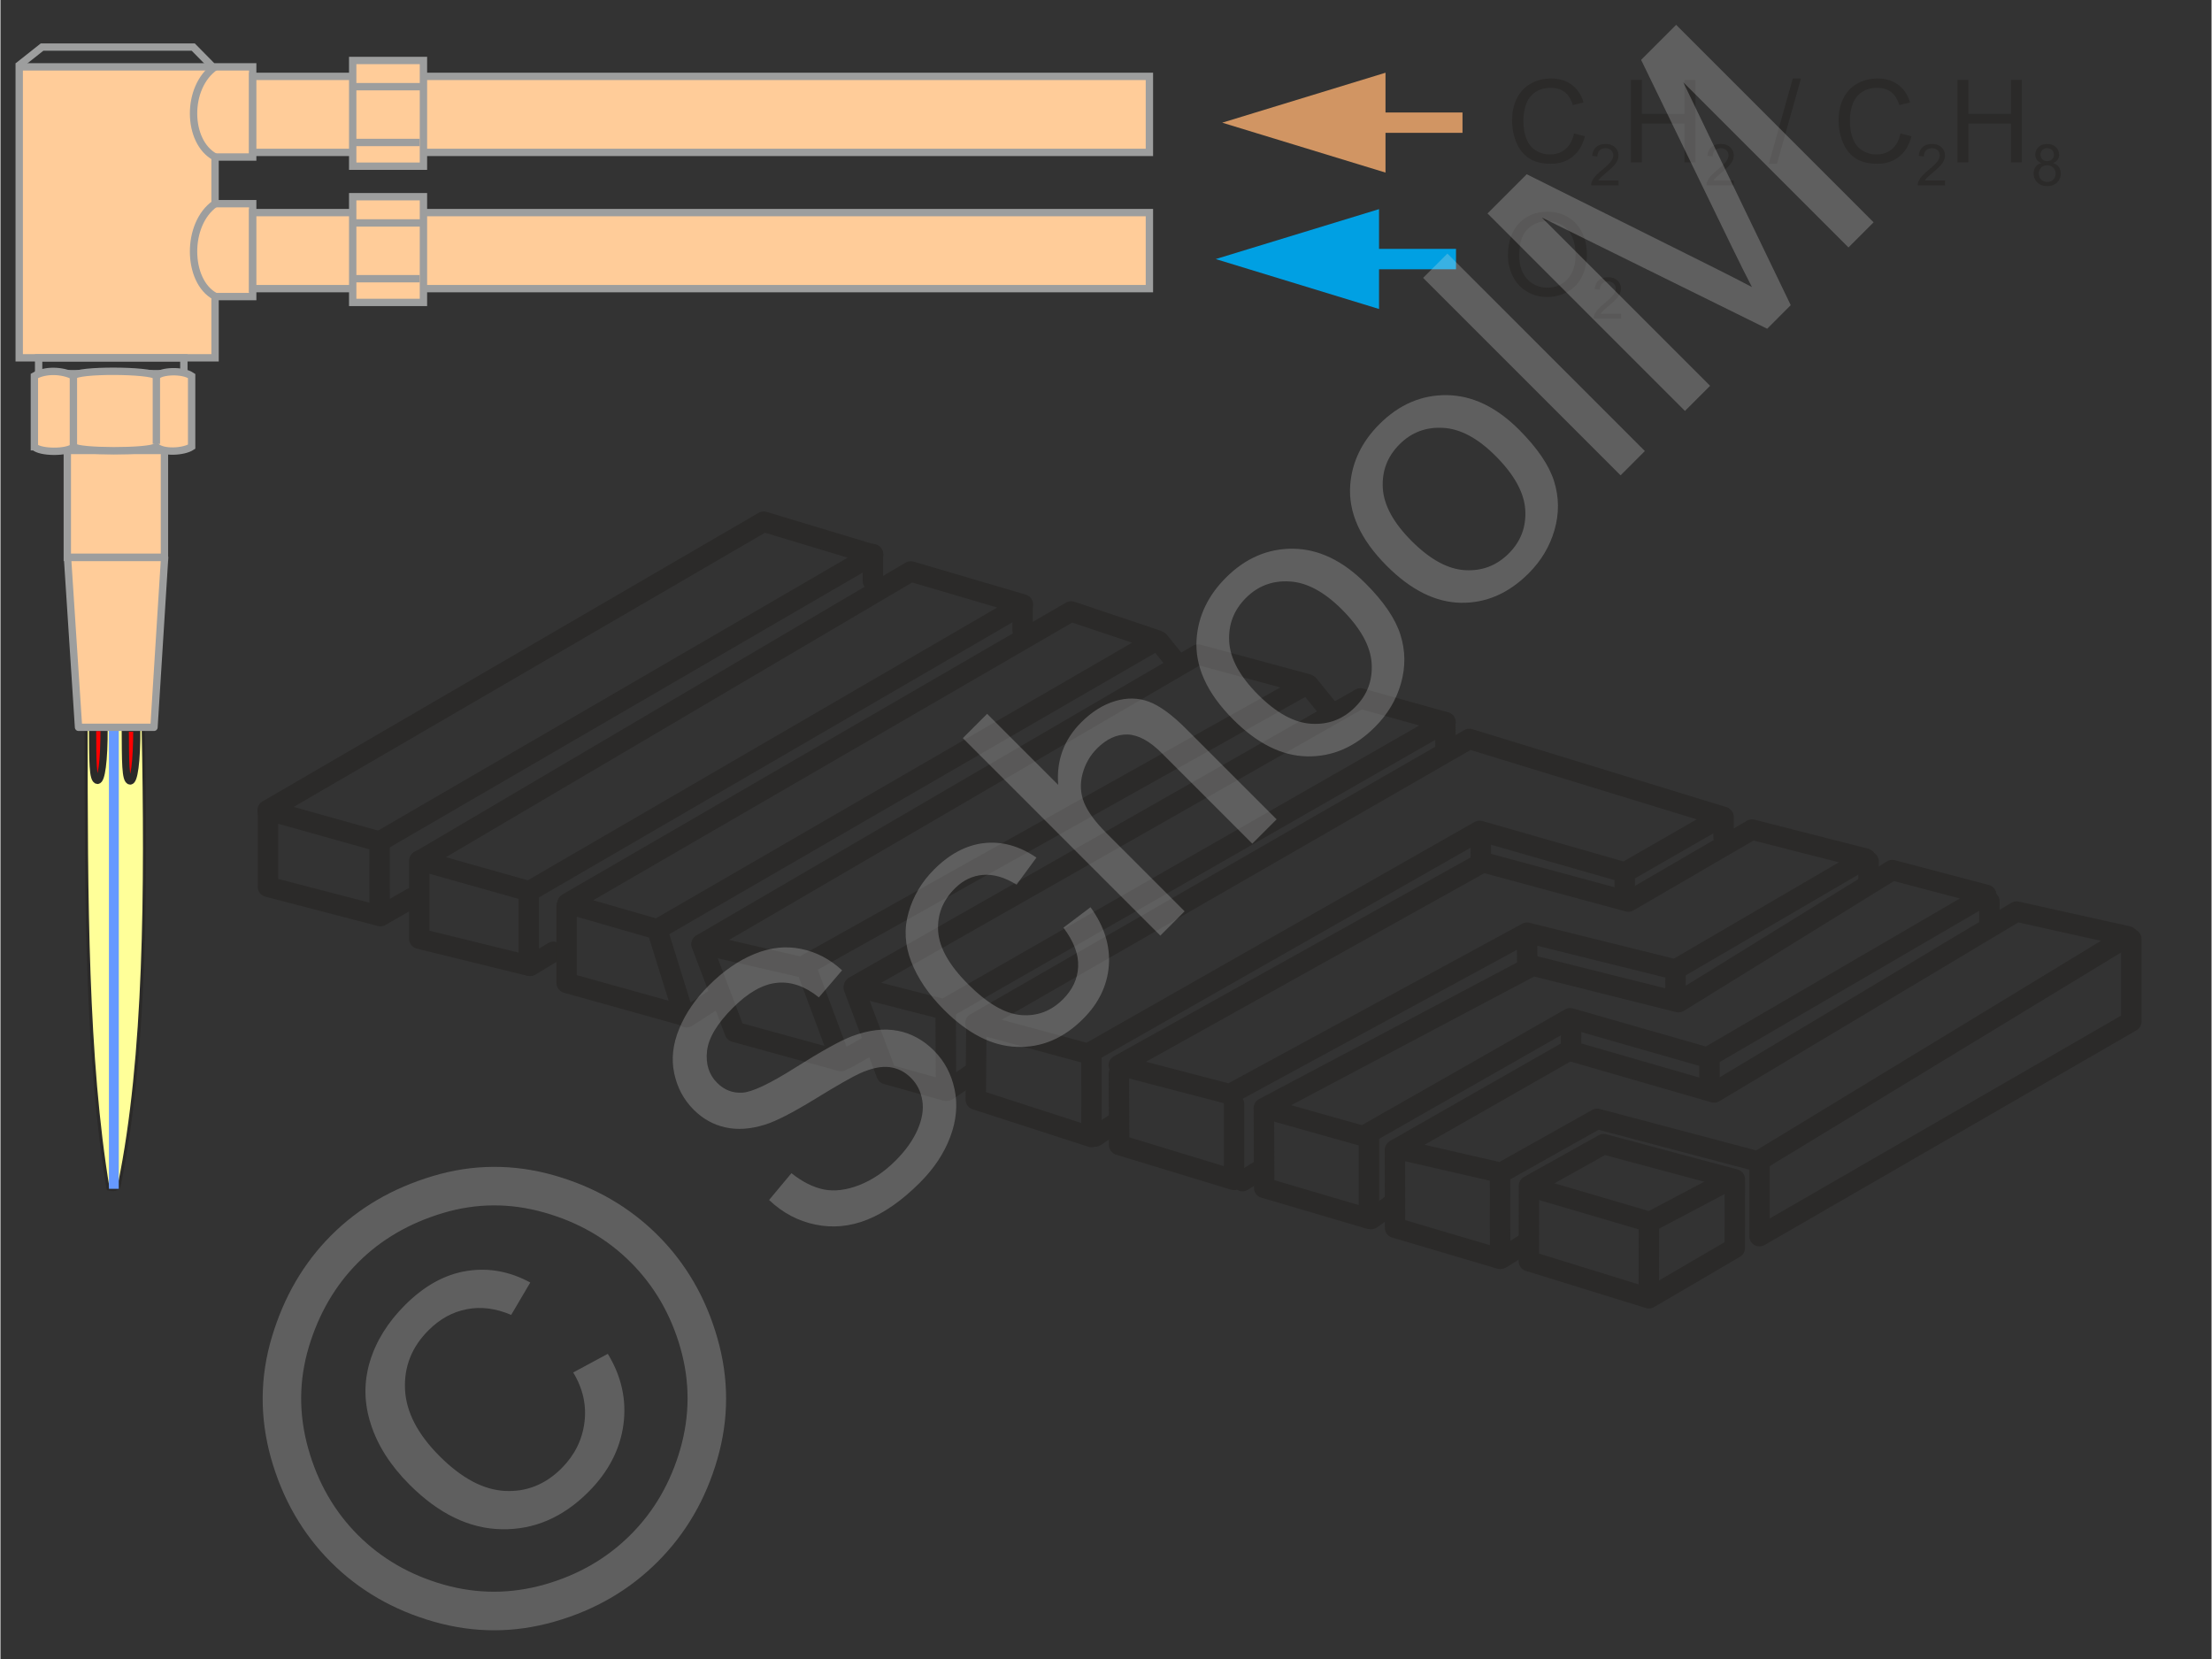 <svg xmlns="http://www.w3.org/2000/svg" width="640" height="480" style="shape-rendering:geometricPrecision;text-rendering:geometricPrecision;image-rendering:optimizeQuality;fill-rule:evenodd;clip-rule:evenodd" viewBox="0 0 703.79 528.06" xmlns:xlink="http://www.w3.org/1999/xlink"><rect x="0" y="0" width="703.79" height="528.06" fill="#333333" stroke="none"/><g id="Ebene_x0020_1"><g id="_1468386040"><g><g><polygon points="85.06,257.89 242.94,166.05 277.77,176.56 120.64,267.87" style="fill:none;stroke:#2b2a29;stroke-width:6.5;stroke-linecap:round;stroke-linejoin:round;stroke-miterlimit:22.926"/><polyline points="85.14,257.97 85.14,282.27 120.69,291.52 120.68,267.73" style="fill:none;stroke:#2b2a29;stroke-width:6.5;stroke-linecap:round;stroke-linejoin:round;stroke-miterlimit:22.926"/><line x1="120.98" y1="291.58" x2="130.85" y2="285.88" style="fill:none;stroke:#2b2a29;stroke-width:6.5;stroke-linecap:round;stroke-linejoin:round;stroke-miterlimit:22.926"/><line x1="277.7" y1="176.37" x2="277.7" y2="184.9" style="fill:none;stroke:#2b2a29;stroke-width:6.5;stroke-linecap:round;stroke-linejoin:round;stroke-miterlimit:22.926"/></g><g><polygon points="133.59,273.9 289.75,181.89 325.43,192.39 168.3,283.7" style="fill:none;stroke:#2b2a29;stroke-width:6.5;stroke-linecap:round;stroke-linejoin:round;stroke-miterlimit:22.926"/><polyline points="133.32,273.97 133.32,298.8 168.17,307.36 168.17,283.74" style="fill:none;stroke:#2b2a29;stroke-width:6.5;stroke-linecap:round;stroke-linejoin:round;stroke-miterlimit:22.926"/><line x1="168.64" y1="307.42" x2="176.01" y2="302.96" style="fill:none;stroke:#2b2a29;stroke-width:6.5;stroke-linecap:round;stroke-linejoin:round;stroke-miterlimit:22.926"/><line x1="325.36" y1="193.05" x2="325.36" y2="200.74" style="fill:none;stroke:#2b2a29;stroke-width:6.5;stroke-linecap:round;stroke-linejoin:round;stroke-miterlimit:22.926"/></g><polygon points="310.34,325.67 467.53,235.2 548.03,259.89 517.02,277.7 470.81,264.46 346.13,335.39" style="fill:none;stroke:#2b2a29;stroke-width:6.5;stroke-linecap:round;stroke-linejoin:round;stroke-miterlimit:22.926"/><polygon points="355.97,339.06 471.9,274.45 518.14,286.97 557.52,264.06 593.67,273.28 533.13,308.61 485.91,296.88 391.27,348.28" style="fill:none;stroke:#2b2a29;stroke-width:6.5;stroke-linecap:round;stroke-linejoin:round;stroke-miterlimit:22.926"/><polygon points="402.13,352.71 487.76,307.37 534.13,318.99 602.17,276.95 632.09,284.84 543.24,336.61 499.64,324.11 433.77,361.63" style="fill:none;stroke:#2b2a29;stroke-width:6.5;stroke-linecap:round;stroke-linejoin:round;stroke-miterlimit:22.926"/><polygon points="444.46,365.68 499.29,334.39 545.45,347.73 641.73,290.15 677.18,298.04 559.37,369.67 508.23,356.13 477.63,373.31" style="fill:none;stroke:#2b2a29;stroke-width:6.5;stroke-linecap:round;stroke-linejoin:round;stroke-miterlimit:22.926"/><polyline points="310.62,327.56 310.44,349.99 347.28,361.92 347.27,337.2" style="fill:none;stroke:#2b2a29;stroke-width:6.5;stroke-linecap:round;stroke-linejoin:round;stroke-miterlimit:22.926"/><polyline points="355.99,341.73 356.08,364.43 392.65,375.57 392.65,351.38" style="fill:none;stroke:#2b2a29;stroke-width:6.5;stroke-linecap:round;stroke-linejoin:round;stroke-miterlimit:22.926"/><polyline points="402.15,353.29 402.24,378.09 435.61,387.92 435.61,362.94" style="fill:none;stroke:#2b2a29;stroke-width:6.5;stroke-linecap:round;stroke-linejoin:round;stroke-miterlimit:22.926"/><polyline points="443.86,366.06 443.9,390.8 477.33,400.69 477.32,375.71" style="fill:none;stroke:#2b2a29;stroke-width:6.5;stroke-linecap:round;stroke-linejoin:round;stroke-miterlimit:22.926"/><polygon points="486.52,377.46 486.48,401.41 524.69,413.24 552.05,397.23 552.06,375.38 510.29,364.19" style="fill:none;stroke:#2b2a29;stroke-width:6.5;stroke-linecap:round;stroke-linejoin:round;stroke-miterlimit:22.926"/><line x1="544" y1="345.44" x2="543.96" y2="338.01" style="fill:none;stroke:#2b2a29;stroke-width:6.5;stroke-linecap:round;stroke-linejoin:round;stroke-miterlimit:22.926"/><line x1="499.92" y1="334.36" x2="499.94" y2="325.65" style="fill:none;stroke:#2b2a29;stroke-width:6.5;stroke-linecap:round;stroke-linejoin:round;stroke-miterlimit:22.926"/><polygon points="180.46,287.55 340.79,194.62 368.07,203.77 209.06,295.81" style="fill:none;stroke:#2b2a29;stroke-width:6.5;stroke-linecap:round;stroke-linejoin:round;stroke-miterlimit:22.926"/><polyline points="180.22,288.43 180.22,312.86 217.57,323.28 209,295.77" style="fill:none;stroke:#2b2a29;stroke-width:6.5;stroke-linecap:round;stroke-linejoin:round;stroke-miterlimit:22.926"/><line x1="218.37" y1="323.81" x2="228.52" y2="317.27" style="fill:none;stroke:#2b2a29;stroke-width:6.5;stroke-linecap:round;stroke-linejoin:round;stroke-miterlimit:22.926"/><line x1="368.81" y1="204.17" x2="374.45" y2="211.13" style="fill:none;stroke:#2b2a29;stroke-width:6.5;stroke-linecap:round;stroke-linejoin:round;stroke-miterlimit:22.926"/><polygon points="223.2,300.51 381.18,208.35 415.94,217.76 254.98,307.84" style="fill:none;stroke:#2b2a29;stroke-width:6.5;stroke-linecap:round;stroke-linejoin:round;stroke-miterlimit:22.926"/><line x1="269.09" y1="337.03" x2="276.55" y2="332.82" style="fill:none;stroke:#2b2a29;stroke-width:6.5;stroke-linecap:round;stroke-linejoin:round;stroke-miterlimit:22.926"/><line x1="548.47" y1="260.05" x2="548.45" y2="266.44" style="fill:none;stroke:#2b2a29;stroke-width:6.5;stroke-linecap:round;stroke-linejoin:round;stroke-miterlimit:22.926"/><line x1="594.63" y1="274.23" x2="594.61" y2="280.61" style="fill:none;stroke:#2b2a29;stroke-width:6.5;stroke-linecap:round;stroke-linejoin:round;stroke-miterlimit:22.926"/><line x1="633.09" y1="286.92" x2="633.07" y2="293.3" style="fill:none;stroke:#2b2a29;stroke-width:6.5;stroke-linecap:round;stroke-linejoin:round;stroke-miterlimit:22.926"/><polyline points="678.26,298.9 678.26,325.14 559.9,393.47 559.9,369.96" style="fill:none;stroke:#2b2a29;stroke-width:6.5;stroke-linecap:round;stroke-linejoin:round;stroke-miterlimit:22.926"/><line x1="533.19" y1="309.96" x2="533.17" y2="316.99" style="fill:none;stroke:#2b2a29;stroke-width:6.5;stroke-linecap:round;stroke-linejoin:round;stroke-miterlimit:22.926"/><line x1="485.89" y1="298.1" x2="486" y2="307.67" style="fill:none;stroke:#2b2a29;stroke-width:6.5;stroke-linecap:round;stroke-linejoin:round;stroke-miterlimit:22.926"/><line x1="516.98" y1="279.09" x2="517.08" y2="285.59" style="fill:none;stroke:#2b2a29;stroke-width:6.5;stroke-linecap:round;stroke-linejoin:round;stroke-miterlimit:22.926"/><line x1="471.22" y1="267.45" x2="471.19" y2="274.13" style="fill:none;stroke:#2b2a29;stroke-width:6.5;stroke-linecap:round;stroke-linejoin:round;stroke-miterlimit:22.926"/><line x1="416.4" y1="218.03" x2="422.05" y2="224.99" style="fill:none;stroke:#2b2a29;stroke-width:6.5;stroke-linecap:round;stroke-linejoin:round;stroke-miterlimit:22.926"/><polyline points="223.17,300.6 233.74,328.45 267.55,337.74 256.31,307.63" style="fill:none;stroke:#2b2a29;stroke-width:6.5;stroke-linecap:round;stroke-linejoin:round;stroke-miterlimit:22.926"/><polygon points="271.76,313.96 432.89,222.31 459.97,229.88 300.33,321.29" style="fill:none;stroke:#2b2a29;stroke-width:6.5;stroke-linecap:round;stroke-linejoin:round;stroke-miterlimit:22.926"/><line x1="309.2" y1="341.81" x2="301.47" y2="347.07" style="fill:none;stroke:#2b2a29;stroke-width:6.5;stroke-linecap:round;stroke-linejoin:round;stroke-miterlimit:22.926"/><line x1="355.66" y1="357.01" x2="348.41" y2="361.77" style="fill:none;stroke:#2b2a29;stroke-width:6.5;stroke-linecap:round;stroke-linejoin:round;stroke-miterlimit:22.926"/><line x1="402.08" y1="371.71" x2="395.35" y2="375.93" style="fill:none;stroke:#2b2a29;stroke-width:6.5;stroke-linecap:round;stroke-linejoin:round;stroke-miterlimit:22.926"/><line x1="443.02" y1="383.27" x2="436.29" y2="388.02" style="fill:none;stroke:#2b2a29;stroke-width:6.5;stroke-linecap:round;stroke-linejoin:round;stroke-miterlimit:22.926"/><line x1="486.02" y1="395.39" x2="477.91" y2="400.46" style="fill:none;stroke:#2b2a29;stroke-width:6.5;stroke-linecap:round;stroke-linejoin:round;stroke-miterlimit:22.926"/><line x1="524.71" y1="389.03" x2="524.67" y2="412.48" style="fill:none;stroke:#2b2a29;stroke-width:6.5;stroke-linecap:round;stroke-linejoin:round;stroke-miterlimit:22.926"/><polyline points="550.8,375.34 525.01,388.96 488.24,378.15" style="fill:none;stroke:#2b2a29;stroke-width:6.5;stroke-linecap:round;stroke-linejoin:round;stroke-miterlimit:22.926"/><line x1="459.89" y1="229.88" x2="459.97" y2="239.23" style="fill:none;stroke:#2b2a29;stroke-width:6.5;stroke-linecap:round;stroke-linejoin:round;stroke-miterlimit:22.926"/><polyline points="271.59,314.31 282.04,341.9 300.96,347.2 300.87,322.15" style="fill:none;stroke:#2b2a29;stroke-width:6.5;stroke-linecap:round;stroke-linejoin:round;stroke-miterlimit:22.926"/></g><g><polygon points="0,0 703.79,0 703.79,528.06 0,528.06" style="fill:none"/><g><g><polygon points="5.97,21.28 80.29,21.28 80.29,49.98 68.31,49.98 68.31,64.83 80.29,64.83 80.29,94.4 68.31,94.4 68.31,113.89 5.97,113.89" style="fill:#fc9;stroke:#9d9e9e;stroke-width:2.34;stroke-miterlimit:22.926"/><path d="M68.31 21.28c-9.25 6.44-9.01 23.85 0 28.7" style="fill:none;stroke:#9d9e9e;stroke-width:2.34;stroke-miterlimit:22.926"/><path d="M68.31 64.83c-9.25 6.44-9.01 24.64 0 29.49" style="fill:none;stroke:#9d9e9e;stroke-width:2.34;stroke-miterlimit:22.926"/><rect x="80.29" y="24.31" width="285.42" height="24.2" style="fill:#fc9;stroke:#9d9e9e;stroke-width:2.34;stroke-miterlimit:22.926"/><rect x="80.29" y="67.67" width="285.42" height="24.2" style="fill:#fc9;stroke:#9d9e9e;stroke-width:2.34;stroke-miterlimit:22.926"/><rect x="112.12" y="19.25" width="22.52" height="33.65" style="fill:#fc9;stroke:#9d9e9e;stroke-width:2.34;stroke-miterlimit:22.926"/><rect x="112.12" y="62.61" width="22.52" height="33.65" style="fill:#fc9;stroke:#9d9e9e;stroke-width:2.34;stroke-miterlimit:22.926"/><line x1="112.58" y1="27.59" x2="134.27" y2="27.59" style="fill:none;stroke:#9d9e9e;stroke-width:2.34;stroke-miterlimit:22.926"/><line x1="112.58" y1="70.96" x2="134.27" y2="70.96" style="fill:none;stroke:#9d9e9e;stroke-width:2.34;stroke-miterlimit:22.926"/><line x1="111.76" y1="45.35" x2="133.44" y2="45.35" style="fill:none;stroke:#9d9e9e;stroke-width:2.34;stroke-miterlimit:22.926"/><line x1="111.76" y1="88.71" x2="133.44" y2="88.71" style="fill:none;stroke:#9d9e9e;stroke-width:2.34;stroke-miterlimit:22.926"/><rect x="12.15" y="113.89" width="46.23" height="5.05" style="fill:none;stroke:#9d9e9e;stroke-width:2.34;stroke-miterlimit:22.926"/><polyline points="5.59,21.04 13.25,14.98 61.36,14.98 67.26,20.97" style="fill:none;stroke:#9d9e9e;stroke-width:2.34;stroke-miterlimit:22.926"/><rect x="21.28" y="143.38" width="30.92" height="34.02" style="fill:#fc9;stroke:#9d9e9e;stroke-width:2.34;stroke-miterlimit:22.926"/><g><path d="M10.8 142.19v-22.52c3.49-2.04 8.82-1.84 12.5 0 .87-2.04 24.43-1.94 26.46 0 1.37-1.55 8.07-2.04 11.09 0v22.52c-2.5 1.65-9.07 2.04-11.28 0-2.23 1.75-25.11 1.66-26.17 0-2.17 2.04-10.92 1.85-12.6 0z" style="fill:#fc9;stroke:#9d9e9e;stroke-width:2.34;stroke-miterlimit:22.926"/><line x1="23.22" y1="141.73" x2="23.22" y2="120.05" style="fill:none;stroke:#9d9e9e;stroke-width:2.34;stroke-miterlimit:22.926"/><line x1="49.63" y1="141.29" x2="49.63" y2="119.61" style="fill:none;stroke:#9d9e9e;stroke-width:2.34;stroke-miterlimit:22.926"/></g><path d="M27.26 231.52c0 54.9.12 105.65 7 146.9 1.68.37 3.23.47 3.61-1.4 8.31-40.37 8.6-94.37 7.56-145.5H27.26z" style="fill:#ff9;stroke:#2b2a29;stroke-width:.99;stroke-miterlimit:22.926"/><rect x="34.53" y="231.11" width="3.13" height="147.29" style="fill:#69f"/><path d="M29.32 231.56c.07 10.39-.05 16.8 1.59 16.84 1.2.01 2.11-5.86 2.08-16.84h-3.67z" style="fill:red;stroke:#2b2a29;stroke-width:2.29;stroke-miterlimit:22.926"/><path d="M39.73 231.77c.07 10.39-.05 16.8 1.58 16.83 1.2.02 2.11-5.85 2.09-16.83h-3.67z" style="fill:red;stroke:#2b2a29;stroke-width:2.29;stroke-miterlimit:22.926"/><polygon points="21.34,177.44 52.26,177.44 48.87,231.5 24.85,231.5" style="fill:#fc9;stroke:#9d9e9e;stroke-width:2.34;stroke-linecap:round;stroke-linejoin:round;stroke-miterlimit:22.926"/></g><g><path d="M424.52 79.22h38.78v6.49h-38.78v-6.49zm-37.7 3.24l51.98-15.89v31.78l-51.98-15.89z" style="fill:#00a0e3;fill-rule:nonzero"/></g><g><path d="M426.58 35.8h38.79v6.49h-38.79V35.8zm-37.69 3.25l51.97-15.9v31.78l-51.97-15.88z" style="fill:#d19563;fill-rule:nonzero"/></g><path d="M500.85 42.48l3.49.88c-.73 2.85-2.04 5.02-3.93 6.52-1.89 1.5-4.2 2.25-6.93 2.25-2.82 0-5.12-.58-6.89-1.73-1.77-1.15-3.12-2.82-4.04-5-.92-2.19-1.39-4.53-1.39-7.04 0-2.73.52-5.11 1.57-7.15 1.04-2.03 2.53-3.58 4.45-4.64 1.93-1.05 4.05-1.58 6.36-1.58 2.63 0 4.83.67 6.62 2.01 1.79 1.34 3.03 3.21 3.74 5.63l-3.41.81c-.61-1.91-1.49-3.3-2.65-4.17-1.15-.87-2.61-1.31-4.36-1.31-2.01 0-3.7.49-5.05 1.45-1.35.97-2.31 2.27-2.85 3.89a15.76 15.76 0 00-.82 5.05c0 2.23.32 4.18.97 5.84.64 1.67 1.65 2.91 3.02 3.73 1.37.83 2.85 1.24 4.44 1.24 1.95 0 3.59-.57 4.93-1.68 1.35-1.13 2.26-2.79 2.73-5zm18.13 9.21V25.43h3.48v10.82h13.57V25.43h3.48v26.26h-3.48V39.33h-13.57v12.36h-3.48zm43.89.44l7.63-27.14h2.6l-7.63 27.14h-2.6zm41.9-9.65l3.49.88c-.73 2.85-2.04 5.02-3.93 6.52-1.88 1.5-4.19 2.25-6.93 2.25-2.82 0-5.12-.58-6.89-1.73-1.77-1.15-3.12-2.82-4.04-5-.92-2.19-1.39-4.53-1.39-7.04 0-2.73.52-5.11 1.57-7.15 1.04-2.03 2.53-3.58 4.45-4.64 1.93-1.05 4.05-1.58 6.36-1.58 2.63 0 4.83.67 6.62 2.01 1.79 1.34 3.03 3.21 3.74 5.63l-3.41.81c-.61-1.91-1.49-3.3-2.65-4.17-1.15-.87-2.61-1.31-4.36-1.31-2.01 0-3.7.49-5.05 1.45-1.35.97-2.31 2.27-2.85 3.89a15.76 15.76 0 00-.82 5.05c0 2.23.32 4.18.97 5.84.65 1.67 1.65 2.91 3.02 3.73a8.42 8.42 0 004.45 1.24c1.94 0 3.58-.57 4.92-1.68 1.35-1.13 2.26-2.79 2.73-5zm18.13 9.21V25.43h3.48v10.82h13.57V25.43h3.48v26.26h-3.48V39.33h-13.57v12.36h-3.48zm-107.87 5.79v1.54h-8.69c-.01-.39.05-.76.19-1.12.22-.59.58-1.17 1.07-1.75.49-.57 1.2-1.23 2.11-1.98 1.42-1.17 2.39-2.09 2.89-2.78.51-.68.76-1.33.76-1.94 0-.64-.23-1.18-.68-1.62-.46-.43-1.06-.65-1.8-.65-.78 0-1.4.23-1.87.69-.47.46-.7 1.11-.71 1.93l-1.65-.17c.12-1.23.54-2.17 1.28-2.82.75-.65 1.74-.97 2.99-.97 1.26 0 2.26.35 2.99 1.05.74.69 1.1 1.56 1.1 2.6 0 .52-.1 1.04-.32 1.55-.21.51-.57 1.04-1.07 1.6-.5.56-1.33 1.34-2.48 2.31-.97.82-1.6 1.37-1.87 1.66-.28.29-.5.58-.68.87h6.44zm36.68 0v1.54h-8.69c-.01-.39.05-.76.19-1.12.22-.59.58-1.17 1.07-1.75.49-.57 1.2-1.23 2.11-1.98 1.42-1.17 2.39-2.09 2.89-2.78.51-.68.76-1.33.76-1.94 0-.64-.23-1.18-.69-1.62-.45-.43-1.05-.65-1.79-.65-.78 0-1.4.23-1.87.69-.47.46-.7 1.11-.71 1.93l-1.65-.17c.11-1.23.54-2.17 1.28-2.82.74-.65 1.74-.97 2.99-.97 1.26 0 2.25.35 2.99 1.05.74.69 1.1 1.56 1.1 2.6 0 .52-.11 1.04-.32 1.55-.22.51-.57 1.04-1.07 1.6-.5.56-1.33 1.34-2.49 2.31-.96.82-1.59 1.37-1.86 1.66-.28.29-.5.58-.68.87h6.44zm67.24 0v1.54h-8.69c-.01-.39.05-.76.19-1.12.22-.59.58-1.17 1.07-1.75.5-.57 1.2-1.23 2.11-1.98 1.42-1.17 2.39-2.09 2.89-2.78.51-.68.76-1.33.76-1.94 0-.64-.23-1.18-.68-1.62-.46-.43-1.06-.65-1.8-.65-.78 0-1.4.23-1.87.69-.46.46-.7 1.11-.71 1.93l-1.65-.17c.12-1.23.54-2.17 1.28-2.82.75-.65 1.74-.97 2.99-.97 1.26 0 2.26.35 2.99 1.05.74.69 1.1 1.56 1.1 2.6 0 .52-.1 1.04-.32 1.55-.21.51-.57 1.04-1.07 1.6-.5.56-1.33 1.34-2.48 2.31-.97.82-1.6 1.37-1.87 1.66-.28.29-.5.58-.68.87h6.44zm30.71-5.58c-.67-.24-1.16-.59-1.49-1.04-.32-.46-.48-1-.48-1.64 0-.95.34-1.75 1.03-2.4.69-.66 1.6-.98 2.74-.98 1.14 0 2.06.33 2.76 1 .7.66 1.04 1.47 1.04 2.43 0 .61-.15 1.14-.47 1.59-.32.45-.8.8-1.45 1.04.8.27 1.41.69 1.83 1.27.42.59.63 1.28.63 2.1 0 1.12-.4 2.06-1.19 2.82-.8.77-1.84 1.15-3.13 1.15-1.29 0-2.34-.38-3.13-1.15-.79-.77-1.19-1.72-1.19-2.87 0-.85.22-1.57.65-2.14.43-.58 1.05-.97 1.85-1.18zm-.32-2.73c0 .62.2 1.13.59 1.52.4.39.92.59 1.57.59.62 0 1.13-.19 1.52-.58.4-.39.59-.87.59-1.44 0-.6-.2-1.09-.6-1.5-.41-.4-.92-.6-1.53-.6-.62 0-1.13.2-1.54.59-.4.4-.6.87-.6 1.42zm-.53 6.06c0 .47.11.91.32 1.34.21.43.54.76.97 1 .43.23.9.35 1.39.35.78 0 1.41-.25 1.91-.74.5-.5.75-1.13.75-1.89 0-.78-.26-1.42-.77-1.93-.52-.5-1.16-.76-1.94-.76-.77 0-1.39.25-1.89.76-.49.5-.74 1.12-.74 1.87z" style="fill:#2b2a29;fill-rule:nonzero"/><path d="M479.84 81.31c0-4.35 1.17-7.76 3.51-10.22 2.35-2.47 5.36-3.7 9.07-3.7 2.42 0 4.61.59 6.55 1.74 1.95 1.16 3.43 2.77 4.45 4.84s1.54 4.41 1.54 7.04c0 2.65-.54 5.04-1.62 7.13-1.07 2.11-2.59 3.69-4.56 4.77-1.97 1.08-4.1 1.62-6.38 1.62-2.48 0-4.68-.6-6.63-1.79-1.95-1.19-3.42-2.82-4.43-4.88-1-2.06-1.5-4.25-1.5-6.55zm3.59.06c0 3.16.85 5.65 2.55 7.46 1.7 1.82 3.83 2.73 6.4 2.73 2.62 0 4.76-.92 6.45-2.75 1.69-1.83 2.53-4.44 2.53-7.81 0-2.13-.36-4-1.08-5.59-.72-1.59-1.78-2.82-3.16-3.69-1.4-.88-2.95-1.32-4.68-1.32-2.46 0-4.58.84-6.35 2.53-1.77 1.69-2.66 4.5-2.66 8.44zm32.39 18.51v1.54h-8.69c-.01-.38.06-.76.19-1.12.23-.59.58-1.17 1.08-1.74.49-.57 1.19-1.23 2.1-1.98 1.43-1.17 2.39-2.1 2.89-2.78.51-.69.77-1.34.77-1.95 0-.64-.23-1.17-.69-1.61-.46-.44-1.06-.66-1.8-.66-.78 0-1.4.23-1.87.7-.46.46-.7 1.1-.7 1.92l-1.66-.16c.12-1.24.55-2.18 1.29-2.83.74-.65 1.73-.97 2.98-.97 1.26 0 2.26.35 2.99 1.05.74.7 1.11 1.57 1.11 2.6 0 .53-.11 1.04-.33 1.55-.21.51-.57 1.04-1.07 1.61-.5.56-1.33 1.33-2.48 2.31-.97.81-1.59 1.36-1.87 1.65-.27.29-.5.58-.68.87h6.44z" style="fill:#2b2a29;fill-rule:nonzero"/></g><g id="_1468386496"><path d="M244.65 381.96l7.12-8.53c3.52 2.79 6.98 4.52 10.37 5.19 3.39.66 7.14.18 11.25-1.41 4.1-1.62 7.95-4.21 11.53-7.79 3.18-3.17 5.51-6.44 6.99-9.82 1.48-3.39 1.98-6.49 1.51-9.33-.46-2.84-1.66-5.24-3.59-7.17-1.96-1.96-4.25-3.11-6.87-3.44-2.6-.32-5.72.34-9.37 1.97-2.33 1.04-7.09 3.75-14.27 8.15-7.17 4.4-12.52 7.14-16.06 8.22-4.59 1.43-8.78 1.69-12.57.83-3.8-.84-7.16-2.73-10.04-5.61-3.19-3.19-5.25-7.07-6.2-11.62-.96-4.57-.43-9.29 1.61-14.19 2.02-4.9 5.16-9.47 9.39-13.7 4.66-4.66 9.53-8.03 14.59-10.08 5.05-2.07 10-2.6 14.85-1.59 4.83.99 9.16 3.27 13 6.81l-7.39 8.61c-4.39-3.54-8.84-5.09-13.33-4.63-4.51.44-9.19 3.1-14.02 7.93-5.04 5.04-7.8 9.64-8.25 13.78-.46 4.15.61 7.53 3.21 10.13 2.25 2.26 4.93 3.3 8.02 3.13 3.06-.16 8.75-2.83 17.04-8.08 8.3-5.23 14.28-8.54 17.94-9.92 5.33-1.96 10.16-2.55 14.49-1.71 4.32.83 8.16 2.94 11.52 6.3 3.35 3.36 5.53 7.44 6.57 12.31 1.04 4.88.59 9.92-1.36 15.14-1.95 5.23-5.16 10.08-9.66 14.58-5.68 5.68-11.28 9.61-16.77 11.8-5.5 2.2-11 2.71-16.51 1.56-5.52-1.12-10.43-3.74-14.74-7.82zm93.7-86.69l8.62-6.5c4.35 6.03 6.3 12.19 5.83 18.54-.48 6.36-3.22 12.03-8.19 16.99-6.22 6.23-13.27 9.21-21.11 8.92-7.87-.27-15.58-4.21-23.16-11.79-4.92-4.91-8.38-10.02-10.44-15.33-2.05-5.3-2.34-10.54-.83-15.71 1.48-5.17 4.18-9.71 8.11-13.64 4.94-4.94 10.24-7.75 15.87-8.39 5.66-.64 11.23.89 16.71 4.61l-6.33 8.61c-3.78-2.34-7.34-3.38-10.72-3.1-3.35.28-6.32 1.71-8.9 4.28-3.9 3.9-5.68 8.45-5.34 13.68.36 5.23 3.53 10.83 9.56 16.86 6.12 6.12 11.72 9.38 16.83 9.8 5.13.41 9.58-1.26 13.34-5.03 3.05-3.05 4.67-6.5 4.83-10.38.19-3.88-1.37-8.03-4.68-12.42zm30.84 2.53l-62.86-62.86 7.73-7.73 22.62 22.62c-.61-7.79 1.83-14.41 7.31-19.89 3.35-3.36 6.93-5.61 10.75-6.77 3.81-1.15 7.41-1.09 10.82.18s7.35 4.15 11.8 8.6l28.84 28.84-7.74 7.74-28.81-28.81c-3.85-3.85-7.49-5.83-10.91-5.93-3.42-.08-6.64 1.39-9.69 4.43-2.27 2.27-3.82 5-4.65 8.19-.82 3.19-.63 6.22.54 9.12 1.17 2.87 3.54 6.09 7.11 9.66l24.87 24.88-7.73 7.73zm23.2-68.77c-8.41-8.42-12.3-16.99-11.65-25.75.55-7.28 3.66-13.75 9.3-19.39 6.25-6.26 13.43-9.34 21.51-9.23 8.06.12 15.71 3.79 22.92 11 5.86 5.85 9.57 11.33 11.16 16.44 1.6 5.1 1.64 10.27.13 15.5-1.5 5.21-4.26 9.81-8.23 13.78-6.38 6.39-13.58 9.52-21.6 9.37-8.02-.14-15.87-4.05-23.54-11.72zm7.93-7.9c5.82 5.82 11.46 8.91 16.89 9.24 5.46.34 10.12-1.42 14-5.31 3.84-3.84 5.59-8.48 5.24-13.95-.36-5.46-3.52-11.17-9.48-17.13-5.62-5.62-11.16-8.59-16.61-8.9-5.46-.34-10.1 1.41-13.91 5.22-3.89 3.88-5.66 8.52-5.34 13.97.33 5.43 3.4 11.05 9.21 16.86zm40.97-40.99c-8.42-8.42-12.31-16.99-11.66-25.75.55-7.28 3.66-13.75 9.3-19.39 6.26-6.26 13.43-9.34 21.51-9.23 8.06.12 15.71 3.78 22.93 11 5.85 5.85 9.56 11.33 11.16 16.43 1.59 5.11 1.63 10.28.12 15.51-1.5 5.21-4.25 9.81-8.22 13.78-6.39 6.39-13.58 9.51-21.61 9.37-8.02-.14-15.87-4.06-23.53-11.72zm7.92-7.9c5.83 5.82 11.46 8.91 16.89 9.24 5.46.33 10.12-1.43 14-5.31 3.84-3.84 5.59-8.48 5.24-13.96-.36-5.46-3.52-11.16-9.48-17.12-5.62-5.62-11.16-8.59-16.61-8.9-5.46-.34-10.1 1.41-13.91 5.22-3.88 3.88-5.66 8.52-5.34 13.97.33 5.43 3.4 11.05 9.21 16.86zm66.48-20.94l-62.86-62.86 7.73-7.73 62.86 62.85-7.73 7.74zm20.49-20.5l-62.85-62.86 12.48-12.48 59.38 29.61c5.52 2.77 9.62 4.87 12.31 6.3-1.57-3-3.8-7.49-6.71-13.45l-28.57-58.87L533.37 7.9l62.85 62.86-8 8-52.58-52.58 34.21 70.95-7.5 7.51-71.72-35.39 53.55 53.55-8 8z" style="fill:#e6e6e6;fill-rule:nonzero;fill-opacity:.251"/><path d="M105.29 393.2c8.73-8.73 19.48-15.01 32.3-18.85 12.76-3.84 25.67-3.92 38.62-.24 12.98 3.71 24 10.07 33.03 19.09 8.95 8.95 15.29 19.86 18.95 32.69 3.7 12.84 3.72 25.65.02 38.47-3.68 12.84-10.03 23.75-19.02 32.74-9.01 9.01-19.92 15.37-32.76 19.04-12.82 3.7-25.66 3.71-38.52.03-12.83-3.66-23.76-9.98-32.71-18.93-9.02-9.02-15.39-20.05-19.07-33.05-3.64-12.99-3.56-25.9.28-38.67 3.84-12.82 10.13-23.57 18.88-32.32zm8.6 8.6c-7.32 7.32-12.56 16.33-15.75 26.98-3.18 10.65-3.23 21.42-.18 32.28s8.33 20.05 15.85 27.57c7.5 7.49 16.59 12.73 27.29 15.76 10.69 3.02 21.41 3.01 32.14-.05 10.72-3.06 19.85-8.33 27.35-15.84 7.48-7.48 12.75-16.61 15.82-27.33 3.06-10.73 3.07-21.44.02-32.12-3.05-10.67-8.31-19.74-15.81-27.24-7.51-7.52-16.7-12.8-27.54-15.87-10.84-3.08-21.6-3.02-32.28.18-10.68 3.21-19.66 8.43-26.91 15.68zm68.42 35.06l11.01-5.94c4.34 7.13 6.03 14.65 4.97 22.53-1.07 7.92-4.79 15.07-11.16 21.45-8.1 8.09-17.27 12.05-27.57 11.86-10.29-.18-20.05-4.9-29.33-14.18-6.06-6.06-10.17-12.48-12.33-19.25-2.21-6.77-2.27-13.42-.31-19.93 1.97-6.54 5.72-12.54 11.18-18 6.11-6.11 12.65-9.74 19.63-10.85 6.99-1.11 13.73.13 20.24 3.68l-6.07 10.3c-4.84-2.06-9.52-2.7-14.06-1.82-4.56.85-8.63 3.08-12.27 6.73-5.3 5.29-7.79 11.55-7.47 18.74.32 7.2 4.01 14.32 11.01 21.32 7.03 7.03 13.96 10.71 20.8 11.06 6.85.35 12.84-2.03 18-7.18 4.14-4.14 6.58-8.99 7.29-14.54.73-5.52-.46-10.86-3.56-15.98z" style="fill:#e6e6e6;fill-rule:nonzero;fill-opacity:.251"/></g></g></g></g></svg>